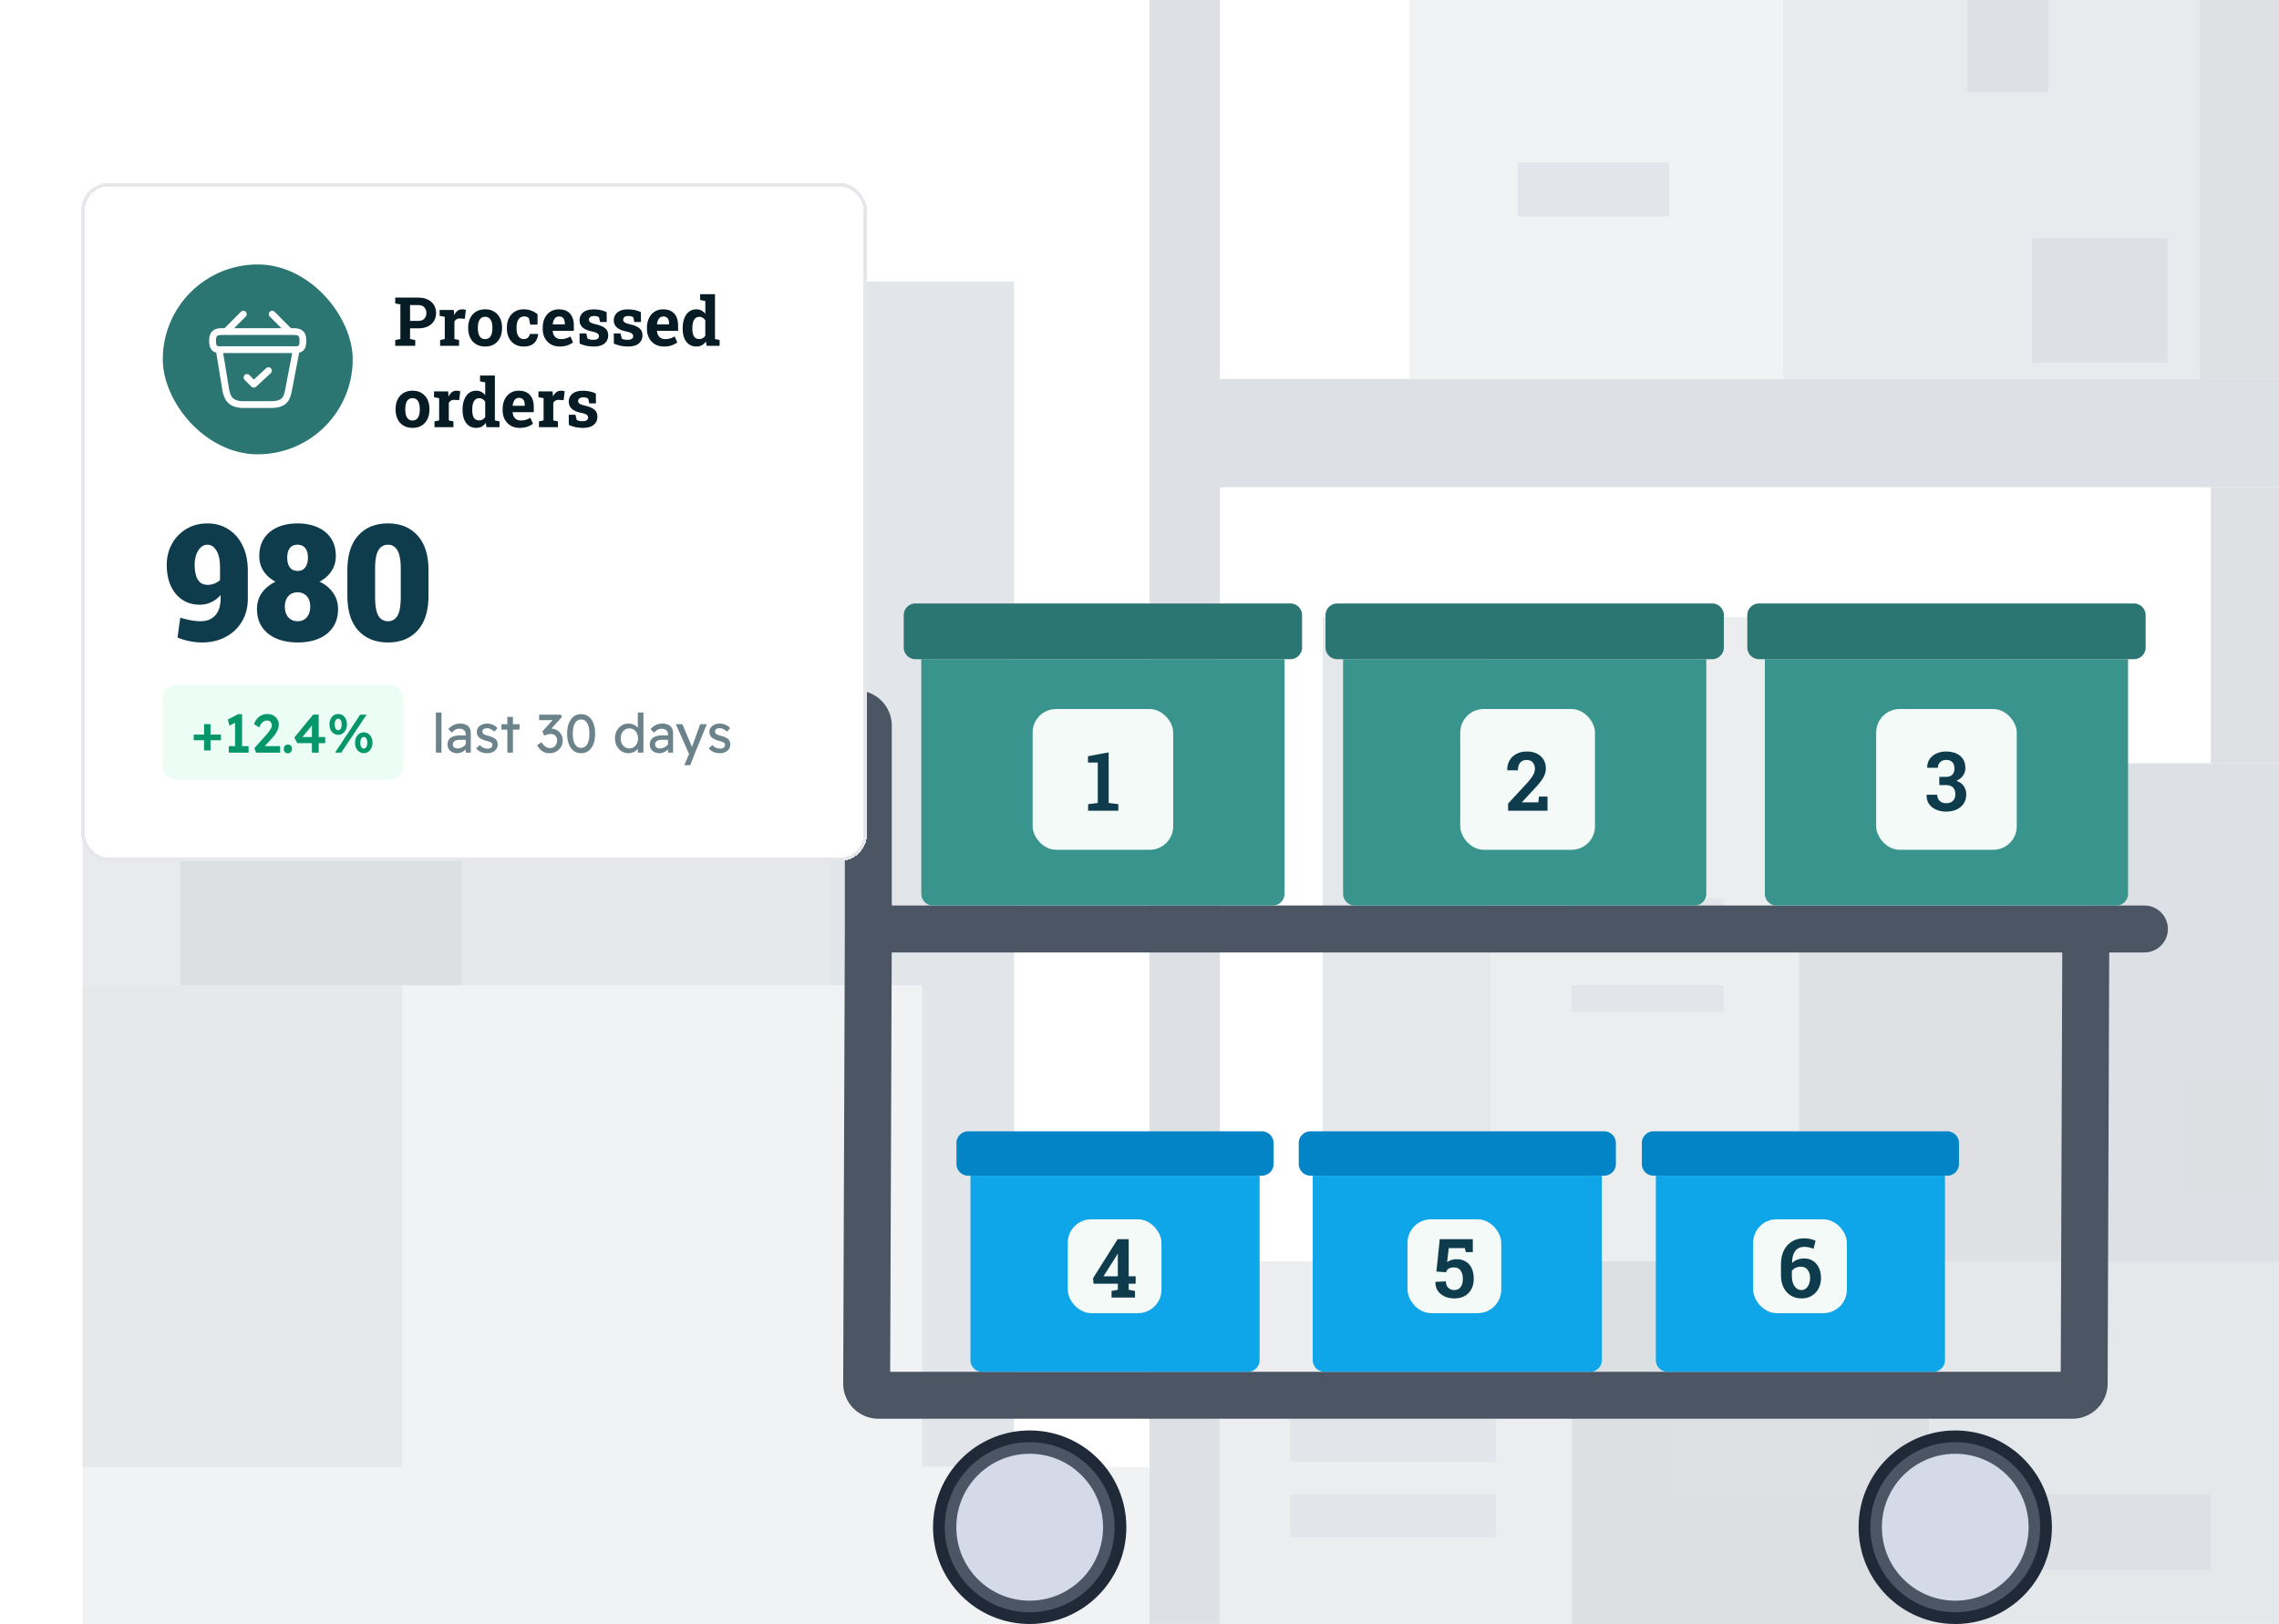 <?xml version="1.0" encoding="UTF-8"?>
<svg xmlns="http://www.w3.org/2000/svg" width="672" height="479" fill="none" viewBox="0 0 672 479">
  <g clip-path="url(#a)">
    <path fill="#E2E5E9" d="M299.021 83.027H177.674v349.67h121.347V83.027Z"></path>
    <path fill="#F1F2F4" d="M190.447 83.027h-95.8v349.67h95.8V83.027Z"></path>
    <path fill="#E8EAED" d="M118.597 156.473H24.394v276.224h94.203V156.473Z"></path>
    <path fill="#DDE0E4" d="M359.694 0h-20.757v479h20.757V0Zm0 111.767V143.7h312.947v-31.933H359.694Z"></path>
    <path fill="#E8EAED" d="M651.884 0H525.747v111.767h126.137V0Z"></path>
    <path fill="#DDE0E4" d="M639.111 70.253h-39.917v36.724h39.917V70.253ZM603.984 0h-23.95v27.143h23.95V0Z"></path>
    <path fill="#DEE0E3" d="M672.641 0h-23.95v111.767h23.95V0Z"></path>
    <path fill="#F1F2F4" d="M525.747 0h-110.17v111.767h110.17V0Z"></path>
    <path fill="#E2E5E9" d="M492.217 47.9h-44.706v15.967h44.706V47.9Z"></path>
    <path fill="#EBEDEF" d="M463.477 372.023H359.694V479h103.783V372.023Z"></path>
    <path fill="#DDE0E3" d="M568.857 372.023h-105.38V479h105.38V372.023Z"></path>
    <path fill="#E5E8EB" d="M672.641 372.023H568.857V479h103.784V372.023Z"></path>
    <path fill="#DDE0E4" d="M651.884 440.68h-60.673v22.353h60.673V440.68Z"></path>
    <path fill="#DEE0E3" d="M552.891 418.327h-60.674v22.353h60.674v-22.353Z"></path>
    <path fill="#E2E5E9" d="M441.124 418.327h-60.673V431.1h60.673v-12.773Zm0 22.353h-60.673v12.773h60.673V440.68Z"></path>
    <path fill="#EBEDEF" d="M591.211 182.02H439.527v190.003h151.684V182.02Z"></path>
    <path fill="#DEE0E3" d="M616.757 269.837h-86.22v102.186h86.22V269.837Z"></path>
    <path fill="#DDE0E4" d="M672.641 225.13h-55.884v146.893h55.884V225.13Z"></path>
    <path fill="#DDE0E3" d="M667.851 317.737h-23.95v35.126h23.95v-35.126Z"></path>
    <path fill="#E5E8EB" d="M439.527 182.02h-49.496v190.003h49.496V182.02Z"></path>
    <path fill="#E2E5E9" d="M508.184 265.047h-44.707v7.983h44.707v-7.983Zm0 25.546h-44.707v7.984h44.707v-7.984Z"></path>
    <path fill="#F1F2F4" d="M338.937 432.697H24.394V479h314.543v-46.303Zm-67.06-142.104h-153.28v142.104h153.28V290.593Z"></path>
    <path fill="#E6E8EA" d="M244.734 202.777H136.161v87.816h108.573v-87.816Zm-126.137 87.816H24.394v142.104h94.203V290.593Z"></path>
    <path fill="#DDE0E3" d="M136.161 202.777H53.134v87.816h83.027v-87.816Z"></path>
    <path fill="#DEE0E3" d="M672.641 143.7v81.43h-20.757V143.7h20.757Z"></path>
  </g>
  <path stroke="#4B5563" stroke-linecap="round" stroke-width="13.84" d="M225.688 210.567h26.892a3.46 3.46 0 0 1 3.46 3.46v59.977m359.001 0-.489 134.081a3.46 3.46 0 0 1-3.46 3.448H259.011a3.46 3.46 0 0 1-3.46-3.473l.489-134.056m359.001 0H256.04m359.001 0h17.27"></path>
  <path fill="#0EA5E9" fill-rule="evenodd" d="M286.153 401.153a3.46 3.46 0 0 0 3.46 3.46h78.34a3.46 3.46 0 0 0 3.46-3.46V346.77h-85.26v54.383Z" clip-rule="evenodd"></path>
  <path fill="#0284C7" d="M282.027 343.31a3.46 3.46 0 0 0 3.46 3.46h86.591a3.46 3.46 0 0 0 3.46-3.46v-6.164a3.46 3.46 0 0 0-3.46-3.46h-86.591a3.46 3.46 0 0 0-3.46 3.46v6.164Z"></path>
  <rect width="27.637" height="27.68" x="314.846" y="359.635" fill="#F3FAF8" rx="6.92"></rect>
  <path fill="#38948D" fill-rule="evenodd" d="M271.664 263.624a3.46 3.46 0 0 0 3.46 3.46h100.175a3.46 3.46 0 0 0 3.46-3.46v-69.197H271.664v69.197Z" clip-rule="evenodd"></path>
  <path fill="#2B7673" d="M266.482 190.967a3.46 3.46 0 0 0 3.46 3.46h110.539a3.46 3.46 0 0 0 3.46-3.46v-9.514a3.46 3.46 0 0 0-3.46-3.46H269.942a3.46 3.46 0 0 0-3.46 3.46v9.514Z"></path>
  <rect width="41.456" height="41.518" x="304.484" y="209.131" fill="#F3FAF8" rx="6.92"></rect>
  <path fill="#0EA5E9" fill-rule="evenodd" d="M387.083 401.153a3.46 3.46 0 0 0 3.46 3.46h78.339a3.46 3.46 0 0 0 3.46-3.46V346.77h-85.259v54.383Z" clip-rule="evenodd"></path>
  <path fill="#0284C7" d="M382.957 343.31a3.46 3.46 0 0 0 3.46 3.46h86.591a3.46 3.46 0 0 0 3.46-3.46v-6.164a3.46 3.46 0 0 0-3.46-3.46h-86.591a3.46 3.46 0 0 0-3.46 3.46v6.164Z"></path>
  <rect width="27.637" height="27.68" x="415.033" y="359.635" fill="#F3FAF8" rx="6.92"></rect>
  <path fill="#0E3C4D" d="M428.816 382.964c-1.025 0-1.964-.19-2.815-.568-.852-.386-1.526-.938-2.022-1.656-.497-.725-.734-1.592-.71-2.601l.024-.06 3.063-.13c0 .797.228 1.419.686 1.869.457.449 1.048.674 1.774.674.843 0 1.474-.3 1.892-.899.425-.607.638-1.395.638-2.365 0-1.017-.22-1.837-.662-2.46-.434-.623-1.076-.934-1.928-.934-.709 0-1.245.126-1.608.378a2.017 2.017 0 0 0-.78 1.041l-2.827-.201.993-9.556h9.745v3.82h-2.046l-.295-1.194h-4.743l-.496 4.151c.22-.166.465-.308.733-.426.276-.126.575-.229.899-.307a4.319 4.319 0 0 1 1.029-.119c1.095-.023 2.03.197 2.802.663.781.457 1.372 1.123 1.774 1.998.41.867.615 1.908.615 3.122 0 1.112-.22 2.101-.662 2.969a4.907 4.907 0 0 1-1.939 2.046c-.852.496-1.897.745-3.134.745Z"></path>
  <path fill="#0EA5E9" fill-rule="evenodd" d="M488.25 401.153a3.46 3.46 0 0 0 3.46 3.46h78.34a3.46 3.46 0 0 0 3.46-3.46V346.77h-85.26v54.383Z" clip-rule="evenodd"></path>
  <path fill="#0284C7" d="M484.125 343.31a3.46 3.46 0 0 0 3.46 3.46h86.591a3.46 3.46 0 0 0 3.46-3.46v-6.164a3.46 3.46 0 0 0-3.46-3.46h-86.591a3.46 3.46 0 0 0-3.46 3.46v6.164Z"></path>
  <rect width="27.637" height="27.68" x="516.943" y="359.635" fill="#F3FAF8" rx="6.92"></rect>
  <path fill="#0E3C4D" d="M531.236 382.964c-1.19 0-2.243-.276-3.157-.828-.915-.552-1.632-1.348-2.153-2.389-.52-1.049-.78-2.306-.78-3.773v-2.873c0-1.672.288-3.091.863-4.258.583-1.167 1.388-2.058 2.413-2.673 1.025-.614 2.203-.922 3.536-.922.63 0 1.222.063 1.774.189a8.613 8.613 0 0 1 1.608.532l-.568 2.354a9.65 9.65 0 0 0-1.312-.39 5.958 5.958 0 0 0-1.431-.166c-1.152 0-2.035.394-2.65 1.183-.607.78-.922 1.939-.946 3.477l.048.059c.394-.402.891-.718 1.49-.946a5.448 5.448 0 0 1 1.998-.355c1.033 0 1.92.248 2.661.745.749.497 1.321 1.182 1.715 2.058.402.867.603 1.856.603 2.968 0 1.159-.24 2.192-.721 3.098a5.415 5.415 0 0 1-2.011 2.141c-.859.512-1.852.769-2.98.769Zm-.059-2.472c.528 0 .982-.158 1.36-.473.379-.315.67-.745.875-1.289.213-.544.32-1.147.32-1.81 0-.969-.241-1.762-.722-2.377-.473-.615-1.147-.922-2.022-.922-.386 0-.749.051-1.088.154a2.972 2.972 0 0 0-.899.437c-.26.182-.477.406-.65.674v1.207c0 1.411.264 2.499.792 3.264.528.757 1.206 1.135 2.034 1.135Z"></path>
  <path fill="#38948D" fill-rule="evenodd" d="M396.032 263.624a3.46 3.46 0 0 0 3.46 3.46h100.174a3.46 3.46 0 0 0 3.46-3.46v-69.197H396.032v69.197Z" clip-rule="evenodd"></path>
  <path fill="#2B7673" d="M390.85 190.967a3.46 3.46 0 0 0 3.46 3.46h110.538a3.46 3.46 0 0 0 3.46-3.46v-9.514a3.46 3.46 0 0 0-3.46-3.46H394.31a3.46 3.46 0 0 0-3.46 3.46v9.514Z"></path>
  <rect width="39.729" height="41.518" x="430.578" y="209.131" fill="#F3FAF8" rx="6.92"></rect>
  <path fill="#38948D" fill-rule="evenodd" d="M520.399 263.624a3.46 3.46 0 0 0 3.46 3.46h100.174a3.46 3.46 0 0 0 3.46-3.46v-69.197H520.399v69.197Z" clip-rule="evenodd"></path>
  <path fill="#2B7673" d="M515.217 190.967a3.46 3.46 0 0 0 3.46 3.46h110.538a3.46 3.46 0 0 0 3.46-3.46v-9.514a3.46 3.46 0 0 0-3.46-3.46H518.677a3.46 3.46 0 0 0-3.46 3.46v9.514Z"></path>
  <rect width="41.456" height="41.518" x="553.219" y="209.131" fill="#F3FAF8" rx="6.92"></rect>
  <path fill="#0E3C4D" d="M320.847 239.131v-1.939l2.85-.355v-11.921h-2.886v-1.856l6.102-1.148v14.925l2.85.355v1.939h-8.916Zm6.908 143.584v-1.939l1.857-.355v-1.786h-7.167l-.142-1.62 7.249-11.519h3.264v10.94h2.046v2.199h-2.046v1.786l1.857.355v1.939h-6.918Zm-2.377-6.279h4.234v-6.611l-.071-.024-.272.52-3.891 6.115Zm119.305-137.305v-2.117l5.606-6.055a20.34 20.34 0 0 0 1.372-1.726c.339-.481.579-.923.721-1.325.142-.402.213-.8.213-1.194 0-.718-.209-1.321-.627-1.81-.41-.496-1.009-.745-1.798-.745-.835 0-1.478.268-1.927.805-.442.536-.662 1.281-.662 2.235h-3.123l-.023-.071c-.024-1.025.197-1.952.662-2.779.465-.828 1.135-1.483 2.01-1.964.876-.48 1.912-.721 3.111-.721 1.159 0 2.156.213 2.992.639.835.418 1.478 1.001 1.927 1.75.45.741.675 1.604.675 2.59 0 .67-.123 1.313-.367 1.928-.244.607-.623 1.241-1.135 1.904a28.787 28.787 0 0 1-1.952 2.258l-3.583 3.868.024.059h4.801l.177-1.703h2.531v4.174h-11.625Zm129.181.249c-1.088 0-2.074-.193-2.957-.58-.883-.386-1.58-.942-2.093-1.667-.504-.734-.745-1.617-.721-2.649l.023-.071h3.111c0 .481.106.91.319 1.289.213.378.516.674.911.887.394.213.863.319 1.407.319.836 0 1.494-.233 1.975-.698.481-.465.721-1.123.721-1.975 0-.859-.232-1.517-.697-1.975-.466-.465-1.175-.697-2.129-.697h-1.904v-2.425h1.963c.583 0 1.056-.098 1.419-.295.371-.205.643-.493.816-.864.181-.37.272-.812.272-1.324 0-.789-.209-1.404-.627-1.845-.41-.442-1.013-.662-1.809-.662-.481 0-.907.098-1.277.295a2.172 2.172 0 0 0-.864.804c-.205.339-.307.742-.307 1.207h-3.11l-.024-.071c-.024-.899.197-1.703.662-2.413.473-.717 1.132-1.281 1.975-1.691.852-.41 1.825-.615 2.921-.615 1.719 0 3.095.426 4.128 1.277 1.032.844 1.549 2.046 1.549 3.607 0 .781-.221 1.502-.662 2.164-.442.655-1.104 1.183-1.987 1.585.97.339 1.695.863 2.176 1.573.489.702.733 1.518.733 2.448 0 1.041-.256 1.944-.769 2.708-.504.757-1.202 1.341-2.093 1.751-.891.402-1.908.603-3.051.603Z"></path>
  <path fill="#4B5563" stroke="#1F2937" stroke-width="3.46" d="M330.391 450.456c0 14.812-11.988 26.814-26.771 26.814-14.783 0-26.771-12.002-26.771-26.814 0-14.811 11.988-26.814 26.771-26.814 14.783 0 26.771 12.003 26.771 26.814Zm272.918 0c0 14.812-11.988 26.814-26.771 26.814-14.783 0-26.771-12.002-26.771-26.814 0-14.811 11.988-26.814 26.771-26.814 14.783 0 26.771 12.003 26.771 26.814Z"></path>
  <ellipse cx="303.62" cy="450.456" fill="#D4DAE8" rx="21.634" ry="21.666"></ellipse>
  <ellipse cx="576.538" cy="450.456" fill="#D4DAE8" rx="21.634" ry="21.666"></ellipse>
  <g filter="url(#b)">
    <rect width="231.643" height="199.992" x="24" y="29.999" fill="#fff" rx="8" shape-rendering="crispEdges"></rect>
    <rect width="230.643" height="198.992" x="24.5" y="30.499" stroke="#E5E7EB" rx="7.5" shape-rendering="crispEdges"></rect>
    <rect width="56" height="56" x="48" y="53.999" fill="#2B7673" rx="28"></rect>
    <path stroke="#fff" stroke-linecap="round" stroke-linejoin="round" stroke-width="2" d="m72.826 87.332 2 2 4.334-4"></path>
    <path stroke="#fff" stroke-linecap="round" stroke-linejoin="round" stroke-miterlimit="10" stroke-width="2" d="m71.747 68.665-4.827 4.84m13.334-4.84 4.827 4.84"></path>
    <path stroke="#fff" stroke-width="2" d="M62.666 76.465c0-2.466 1.32-2.666 2.96-2.666h20.747c1.64 0 2.96.2 2.96 2.666 0 2.867-1.32 2.667-2.96 2.667H65.626c-1.64 0-2.96.2-2.96-2.667Z"></path>
    <path stroke="#fff" stroke-linecap="round" stroke-width="2" d="m64.666 79.332 1.88 11.52c.427 2.587 1.453 4.48 5.267 4.48h8.04c4.146 0 4.76-1.813 5.24-4.32l2.24-11.68"></path>
    <path fill="#061B23" d="M116.547 77.999v-1.71l1.514-.292V65.792l-1.514-.293V63.78h6.767c1.088 0 2.025.192 2.813.576.788.378 1.393.908 1.816 1.592.424.677.635 1.468.635 2.373 0 .905-.211 1.7-.635 2.383-.423.677-1.028 1.204-1.816 1.582-.788.371-1.725.556-2.813.556h-2.402v3.155l1.524.293v1.709h-5.889Zm4.365-7.354h2.402c.795 0 1.394-.215 1.797-.644.41-.437.616-.99.616-1.66 0-.684-.206-1.247-.616-1.69-.403-.45-1.002-.674-1.797-.674h-2.402v4.668ZM129.779 78v-1.71l1.367-.292v-6.553l-1.513-.293v-1.719h4.17l.107 1.309.02.234c.26-.573.582-1.005.966-1.298.385-.294.844-.44 1.377-.44.17 0 .355.016.557.049.202.026.381.062.537.107l-.303 2.627-1.416-.078c-.403-.02-.732.049-.986.205a2.26 2.26 0 0 0-.664.674v5.176l1.367.293V78h-5.586Zm13.282.205c-1.042 0-1.937-.228-2.686-.684a4.482 4.482 0 0 1-1.719-1.894c-.397-.814-.595-1.748-.595-2.803v-.205c0-1.048.198-1.976.595-2.783a4.493 4.493 0 0 1 1.709-1.905c.749-.462 1.641-.693 2.676-.693 1.048 0 1.943.231 2.686.693a4.512 4.512 0 0 1 1.709 1.895c.397.807.595 1.738.595 2.793v.205c0 1.055-.198 1.989-.595 2.803a4.512 4.512 0 0 1-1.709 1.894c-.743.456-1.631.684-2.666.684Zm0-2.188c.494 0 .898-.133 1.21-.4.313-.267.544-.638.694-1.113.15-.482.224-1.042.224-1.68v-.205c0-.625-.074-1.175-.224-1.65-.15-.482-.384-.857-.703-1.124-.313-.273-.72-.41-1.221-.41-.488 0-.892.137-1.211.41-.319.267-.553.642-.703 1.124-.143.475-.215 1.025-.215 1.65v.205c0 .638.072 1.198.215 1.68.15.481.384.856.703 1.123.319.26.729.39 1.231.39Zm11.337 2.188c-1.015 0-1.894-.228-2.636-.684a4.545 4.545 0 0 1-1.7-1.885c-.397-.807-.595-1.728-.595-2.763v-.293c0-1.042.202-1.963.605-2.764a4.62 4.62 0 0 1 1.709-1.885c.736-.462 1.602-.693 2.598-.693.95 0 1.767.15 2.451.45.69.292 1.25.634 1.68 1.025l-.02 3.027h-2.148l-.381-1.885a1.767 1.767 0 0 0-.596-.38 1.933 1.933 0 0 0-.732-.147c-.521 0-.954.13-1.299.39-.339.26-.592.632-.762 1.114-.169.482-.254 1.064-.254 1.748v.293c0 .722.095 1.318.284 1.787.188.462.439.804.752 1.025.319.222.673.332 1.064.332.501 0 .902-.13 1.201-.39.306-.267.514-.642.625-1.123h2.442l.029.058c-.111.749-.332 1.397-.664 1.944a3.22 3.22 0 0 1-1.387 1.26c-.592.292-1.348.439-2.266.439Zm10.655 0c-1.009 0-1.892-.221-2.647-.664a4.661 4.661 0 0 1-1.758-1.846c-.41-.781-.615-1.673-.615-2.676v-.39c0-1.049.196-1.976.586-2.784.391-.813.941-1.451 1.651-1.914.716-.462 1.559-.693 2.529-.693.957 0 1.761.189 2.412.566a3.647 3.647 0 0 1 1.484 1.631c.339.71.508 1.57.508 2.578v1.553h-6.211l-.019.059c.039.462.153.875.341 1.24.196.358.469.641.821.85.351.201.778.302 1.279.302.521 0 1.006-.065 1.455-.195a5.72 5.72 0 0 0 1.328-.596l.772 1.758c-.436.352-.987.645-1.651.879-.657.228-1.412.342-2.265.342Zm-2.041-6.524h3.525v-.254c0-.43-.058-.797-.176-1.103a1.398 1.398 0 0 0-.547-.723c-.247-.169-.569-.254-.966-.254-.378 0-.697.101-.957.303a1.962 1.962 0 0 0-.616.81c-.143.346-.24.736-.293 1.173l.03.048Zm12.06 6.524c-.787 0-1.523-.075-2.207-.225a10.101 10.101 0 0 1-1.953-.644l-.029-2.989h1.982l.381 1.524a3.5 3.5 0 0 0 .723.263c.267.066.569.098.908.098.638 0 1.087-.104 1.348-.312.26-.209.39-.47.39-.782 0-.293-.14-.55-.42-.771-.273-.228-.823-.427-1.65-.596-1.25-.26-2.171-.664-2.764-1.21-.592-.548-.888-1.247-.888-2.1 0-.586.146-1.12.439-1.602.3-.482.752-.869 1.357-1.162.612-.293 1.394-.44 2.344-.44.794 0 1.52.079 2.178.235.664.15 1.221.348 1.67.596l.029 2.89h-1.972l-.303-1.386a1.85 1.85 0 0 0-.625-.293 3.005 3.005 0 0 0-.801-.098c-.501 0-.885.1-1.152.303a.937.937 0 0 0-.401.78c0 .183.046.352.137.509.098.156.286.302.566.44.28.136.687.266 1.221.39 1.309.3 2.262.7 2.861 1.201.599.495.899 1.191.899 2.09 0 .983-.358 1.777-1.074 2.383-.71.605-1.774.908-3.194.908Zm10.098 0c-.788 0-1.524-.075-2.207-.225a10.101 10.101 0 0 1-1.953-.644l-.03-2.989h1.983l.381 1.524c.221.11.462.198.722.263.267.066.57.098.909.098.638 0 1.087-.104 1.347-.312.261-.209.391-.47.391-.782 0-.293-.14-.55-.42-.771-.273-.228-.824-.427-1.65-.596-1.25-.26-2.172-.664-2.764-1.21-.593-.548-.889-1.247-.889-2.1 0-.586.147-1.12.44-1.602.299-.482.752-.869 1.357-1.162.612-.293 1.393-.44 2.344-.44.794 0 1.52.079 2.178.235.664.15 1.22.348 1.67.596l.029 2.89h-1.973l-.303-1.386a1.84 1.84 0 0 0-.625-.293 2.992 2.992 0 0 0-.8-.098c-.502 0-.886.1-1.153.303a.937.937 0 0 0-.4.78c0 .183.045.352.137.509.097.156.286.302.566.44.28.136.687.266 1.221.39 1.308.3 2.262.7 2.861 1.201.599.495.899 1.191.899 2.09 0 .983-.359 1.777-1.075 2.383-.709.605-1.774.908-3.193.908Zm10.625 0c-1.009 0-1.891-.221-2.647-.664a4.652 4.652 0 0 1-1.757-1.846c-.411-.781-.616-1.673-.616-2.676v-.39c0-1.049.196-1.976.586-2.784.391-.813.941-1.451 1.651-1.914.716-.462 1.559-.693 2.529-.693.957 0 1.761.189 2.412.566a3.655 3.655 0 0 1 1.485 1.631c.338.71.507 1.57.507 2.578v1.553h-6.211l-.019.059c.039.462.153.875.342 1.24.195.358.468.641.82.85.352.201.778.302 1.279.302.521 0 1.006-.065 1.455-.195a5.72 5.72 0 0 0 1.328-.596l.772 1.758c-.436.352-.986.645-1.65.879-.658.228-1.413.342-2.266.342Zm-2.041-6.524h3.525v-.254c0-.43-.058-.797-.175-1.103a1.403 1.403 0 0 0-.547-.723c-.248-.169-.57-.254-.967-.254-.378 0-.697.101-.957.303a1.951 1.951 0 0 0-.615.81 4.38 4.38 0 0 0-.293 1.173l.029.048Zm11.572 6.524c-.84 0-1.562-.215-2.168-.645-.599-.436-1.058-1.041-1.377-1.816-.319-.781-.478-1.693-.478-2.734v-.206c0-1.113.159-2.086.478-2.92.326-.833.788-1.48 1.387-1.943.599-.469 1.315-.703 2.148-.703.58 0 1.088.117 1.524.352.436.228.814.553 1.133.976v-3.789l-1.524-.293v-1.719h4.375v13.233l1.367.293V78h-3.837l-.215-1.29c-.332.489-.729.86-1.192 1.114-.455.254-.996.38-1.621.38Zm.85-2.217a2.09 2.09 0 0 0 1.045-.254c.299-.17.55-.413.752-.732v-4.483a2.15 2.15 0 0 0-.743-.781 1.897 1.897 0 0 0-1.035-.283c-.475 0-.866.143-1.172.43-.299.28-.52.67-.664 1.171-.136.502-.205 1.084-.205 1.748v.206c0 .924.157 1.653.469 2.187.313.527.83.791 1.553.791Zm-84.522 26.217c-1.041 0-1.937-.228-2.685-.684a4.478 4.478 0 0 1-1.719-1.894c-.397-.814-.596-1.748-.596-2.803v-.205c0-1.048.199-1.976.596-2.783a4.493 4.493 0 0 1 1.709-1.905c.749-.462 1.641-.693 2.676-.693 1.048 0 1.943.231 2.685.693a4.505 4.505 0 0 1 1.709 1.895c.397.807.596 1.738.596 2.793v.205c0 1.055-.199 1.989-.596 2.803a4.5 4.5 0 0 1-1.709 1.894c-.742.456-1.631.684-2.666.684Zm0-2.188c.495 0 .899-.133 1.211-.4.313-.267.544-.638.694-1.113.149-.482.224-1.042.224-1.68v-.205c0-.625-.075-1.175-.224-1.65-.15-.482-.385-.857-.704-1.124-.312-.273-.719-.41-1.22-.41-.489 0-.892.137-1.211.41-.319.267-.554.642-.703 1.124-.144.475-.215 1.025-.215 1.65v.205c0 .638.071 1.198.215 1.68.149.481.384.856.703 1.123.319.26.729.39 1.23.39Zm6.465 1.983v-1.709l1.367-.293v-6.553l-1.513-.293v-1.719h4.17l.107 1.309.02.234c.26-.573.582-1.005.966-1.298.384-.294.843-.44 1.377-.44.17 0 .355.016.557.049.202.026.381.062.537.107l-.303 2.627-1.416-.078c-.403-.02-.732.049-.986.205a2.26 2.26 0 0 0-.664.674v5.176l1.367.293V102h-5.586Zm12.305.205c-.84 0-1.563-.215-2.168-.645-.599-.436-1.058-1.041-1.377-1.816-.319-.781-.479-1.693-.479-2.734v-.206c0-1.113.16-2.086.479-2.92.325-.833.788-1.48 1.387-1.943.599-.469 1.315-.703 2.148-.703.579 0 1.087.117 1.524.352.436.228.813.553 1.132.976v-3.789l-1.523-.293v-1.719h4.375v13.233l1.367.293V102h-3.838l-.215-1.289a3.456 3.456 0 0 1-1.191 1.113c-.456.254-.996.381-1.621.381Zm.849-2.217c.398 0 .746-.085 1.045-.254.3-.17.55-.413.752-.732v-4.483a2.139 2.139 0 0 0-.742-.781 1.897 1.897 0 0 0-1.035-.283c-.475 0-.866.143-1.172.43-.299.28-.521.67-.664 1.171-.137.502-.205 1.084-.205 1.748v.206c0 .924.156 1.653.469 2.187.312.527.83.791 1.552.791Zm11.963 2.217c-1.009 0-1.891-.222-2.646-.664a4.662 4.662 0 0 1-1.758-1.846c-.41-.781-.615-1.673-.615-2.676v-.39c0-1.049.195-1.976.586-2.784.39-.813.94-1.451 1.65-1.914.716-.462 1.559-.693 2.529-.693.957 0 1.761.189 2.413.566a3.653 3.653 0 0 1 1.484 1.631c.338.71.508 1.57.508 2.578v1.553h-6.211l-.02.059c.039.462.153.875.342 1.24.195.358.469.641.82.85.352.201.778.302 1.28.302a5.21 5.21 0 0 0 1.455-.195 5.758 5.758 0 0 0 1.328-.596l.771 1.758c-.436.352-.986.645-1.65.879-.658.228-1.413.342-2.266.342Zm-2.041-6.524h3.526v-.254c0-.43-.059-.797-.176-1.103a1.403 1.403 0 0 0-.547-.723c-.247-.169-.57-.254-.967-.254-.377 0-.696.101-.957.303a1.97 1.97 0 0 0-.615.81 4.419 4.419 0 0 0-.293 1.173l.029.048ZM158.92 102v-1.709l1.367-.293v-6.553l-1.514-.293v-1.719h4.17l.108 1.309.019.234c.261-.573.583-1.005.967-1.298.384-.294.843-.44 1.377-.44.169 0 .355.016.557.049.202.026.381.062.537.107l-.303 2.627-1.416-.078c-.404-.02-.732.049-.986.205a2.25 2.25 0 0 0-.664.674v5.176l1.367.293V102h-5.586Zm12.969.205c-.788 0-1.524-.075-2.207-.225a10.113 10.113 0 0 1-1.953-.644l-.03-2.989h1.983l.38 1.524c.222.11.463.198.723.264.267.065.57.097.908.097.638 0 1.088-.104 1.348-.312.26-.209.391-.47.391-.782 0-.293-.14-.55-.42-.771-.274-.228-.824-.427-1.651-.596-1.25-.26-2.171-.664-2.763-1.21-.593-.548-.889-1.247-.889-2.1 0-.586.146-1.12.439-1.602.3-.482.752-.869 1.358-1.162.612-.293 1.393-.44 2.344-.44.794 0 1.52.079 2.177.235.664.15 1.221.348 1.67.596l.03 2.89h-1.973l-.303-1.386a1.85 1.85 0 0 0-.625-.293 2.994 2.994 0 0 0-.801-.098c-.501 0-.885.1-1.152.303a.937.937 0 0 0-.4.78c0 .183.045.352.136.509.098.156.287.302.567.44.28.136.687.266 1.22.39 1.309.3 2.263.7 2.862 1.201.599.495.898 1.191.898 2.09 0 .983-.358 1.777-1.074 2.383-.71.605-1.774.908-3.193.908Z"></path>
    <path fill="#0E3C4D" d="M59.602 165.491c-1.188 0-2.422-.125-3.704-.375a18.162 18.162 0 0 1-3.562-1.078l.82-5.86c1 .313 2.032.571 3.094.774 1.078.187 2.04.281 2.883.281 1.844 0 3.289-.578 4.336-1.734 1.062-1.157 1.593-2.891 1.593-5.203v-.774c-.859.953-1.812 1.664-2.859 2.133-1.031.469-2.148.703-3.351.703-1.891 0-3.57-.476-5.04-1.43-1.453-.953-2.593-2.304-3.421-4.054-.813-1.766-1.22-3.86-1.22-6.282 0-2.265.509-4.32 1.524-6.164a11.608 11.608 0 0 1 4.242-4.406c1.813-1.094 3.899-1.64 6.258-1.64 2.297 0 4.336.57 6.117 1.71 1.797 1.125 3.204 2.735 4.22 4.829 1.03 2.093 1.546 4.586 1.546 7.476v8.18c0 2.562-.586 4.82-1.758 6.773-1.172 1.938-2.773 3.446-4.804 4.524-2.016 1.078-4.32 1.617-6.914 1.617Zm1.64-16.992c.64 0 1.281-.117 1.922-.352a5.153 5.153 0 0 0 1.711-1.055v-3.703c0-2.187-.352-3.851-1.055-4.992-.703-1.156-1.586-1.734-2.648-1.734-.781 0-1.453.281-2.016.844-.562.546-1 1.273-1.312 2.179a9.277 9.277 0 0 0-.446 2.906c0 1.204.133 2.25.399 3.141s.68 1.578 1.242 2.063c.563.468 1.297.703 2.203.703Zm26.531 16.992c-2.359 0-4.445-.383-6.257-1.149-1.797-.765-3.204-1.882-4.22-3.351-1.015-1.484-1.523-3.274-1.523-5.367 0-1.813.485-3.407 1.454-4.782.984-1.375 2.328-2.468 4.03-3.281-1.515-.781-2.695-1.82-3.538-3.117-.844-1.297-1.266-2.773-1.266-4.43 0-2.047.469-3.781 1.406-5.203.938-1.437 2.25-2.531 3.938-3.281 1.703-.766 3.68-1.148 5.93-1.148 2.265 0 4.242.382 5.93 1.148 1.702.75 3.023 1.844 3.96 3.281.938 1.422 1.406 3.156 1.406 5.203 0 1.657-.43 3.133-1.289 4.43-.843 1.297-2.015 2.336-3.515 3.117 1.719.813 3.054 1.914 4.008 3.305.968 1.391 1.453 2.976 1.453 4.758 0 2.093-.5 3.883-1.5 5.367-.985 1.469-2.375 2.586-4.172 3.351-1.781.766-3.86 1.149-6.235 1.149Zm0-6.258c.75 0 1.399-.172 1.946-.516a3.457 3.457 0 0 0 1.289-1.5c.312-.656.469-1.421.469-2.296 0-.891-.157-1.649-.47-2.274a3.337 3.337 0 0 0-1.312-1.43c-.562-.343-1.218-.515-1.968-.515s-1.407.172-1.97.515c-.546.329-.976.813-1.288 1.454-.313.625-.469 1.375-.469 2.25 0 1.328.344 2.382 1.031 3.164.688.765 1.602 1.148 2.742 1.148Zm0-14.836c.657 0 1.204-.156 1.641-.469.453-.328.797-.789 1.031-1.382.235-.594.352-1.297.352-2.11 0-.781-.117-1.453-.352-2.015-.234-.563-.578-.993-1.03-1.289-.454-.313-1.017-.469-1.688-.469-1 0-1.758.336-2.274 1.008-.5.656-.75 1.578-.75 2.765 0 1.235.25 2.203.75 2.906.516.704 1.29 1.055 2.32 1.055Zm26.672 21.094c-3.703 0-6.633-1.172-8.789-3.516-2.156-2.343-3.234-5.82-3.234-10.429v-7.196c0-4.593 1.078-8.07 3.234-10.429 2.156-2.36 5.071-3.539 8.742-3.539 3.641 0 6.54 1.179 8.696 3.539 2.172 2.359 3.258 5.836 3.258 10.429v7.196c0 4.609-1.079 8.086-3.235 10.429-2.14 2.344-5.031 3.516-8.672 3.516Zm0-6.258c1.203 0 2.125-.547 2.766-1.641.641-1.109.961-2.968.961-5.578v-8.179c0-2.563-.328-4.399-.984-5.508-.657-1.11-1.586-1.664-2.79-1.664-1.25 0-2.195.554-2.836 1.664-.64 1.094-.96 2.93-.96 5.508v8.179c0 2.625.32 4.485.96 5.578.641 1.094 1.602 1.641 2.883 1.641Z"></path>
    <rect width="71" height="28" x="48" y="177.999" fill="#ECFDF5" rx="4"></rect>
    <path fill="#059669" d="m60.167 197.343.016-7.76h1.888v7.76h-1.904Zm-3.04-3.008v-1.664h8.016v1.664h-8.016Zm12.188 2.88v-9.072l.608.736-2.272 1.152-.464-1.808 3.056-1.584h1.136v10.576h-2.064Zm-1.856.784v-1.92h5.84v1.92h-5.84Zm8.072 0-.528-1.328 3.36-3.744c.181-.203.373-.427.576-.672.202-.256.394-.518.576-.784.192-.267.346-.528.464-.784a1.85 1.85 0 0 0 .176-.736c0-.299-.064-.555-.192-.768a1.204 1.204 0 0 0-.512-.496c-.224-.118-.502-.176-.832-.176a1.57 1.57 0 0 0-.832.256c-.278.16-.534.394-.768.704a4.05 4.05 0 0 0-.56 1.072l-1.552-.928a4.45 4.45 0 0 1 .864-1.6 4.026 4.026 0 0 1 1.36-1.04 4.074 4.074 0 0 1 1.728-.368c.64 0 1.21.133 1.712.4a3.02 3.02 0 0 1 1.184 1.104c.298.469.448 1.018.448 1.648 0 .298-.043.608-.128.928-.086.32-.219.656-.4 1.008a8.648 8.648 0 0 1-.704 1.12c-.288.384-.64.8-1.056 1.248l-2.512 2.736-.336-.72h5.536v1.92H75.53Zm9.357.176c-.384 0-.682-.112-.896-.336-.202-.224-.304-.539-.304-.944 0-.374.107-.678.32-.912.224-.246.518-.368.88-.368.374 0 .667.112.88.336.214.213.32.528.32.944 0 .373-.112.682-.336.928a1.144 1.144 0 0 1-.864.352Zm7.087-.176v-9.024l.752.08-3.776 4.624-.176-.288h7.104v1.808h-8.224l-.864-1.664 5.552-6.768h1.632v11.232h-2Zm6.813 0 7.408-11.2h1.904l-7.488 11.2h-1.824Zm.944-5.264a2.35 2.35 0 0 1-1.344-.4 2.783 2.783 0 0 1-.912-1.088c-.214-.459-.32-.982-.32-1.568 0-.598.106-1.126.32-1.584.224-.47.528-.832.912-1.088a2.34 2.34 0 0 1 1.344-.4c.512 0 .96.133 1.344.4.384.256.682.618.896 1.088.213.458.32.986.32 1.584 0 .576-.112 1.098-.336 1.568a2.783 2.783 0 0 1-.912 1.088 2.25 2.25 0 0 1-1.312.4Zm0-1.36c.213 0 .394-.07.544-.208a1.28 1.28 0 0 0 .336-.576c.085-.256.128-.56.128-.912s-.043-.656-.128-.912c-.075-.256-.187-.454-.336-.592a.771.771 0 0 0-.544-.208.79.79 0 0 0-.56.224c-.15.138-.267.336-.352.592a2.745 2.745 0 0 0-.128.896c0 .522.09.938.272 1.248.192.298.448.448.768.448Zm7.552 6.768c-.502 0-.95-.134-1.344-.4a2.783 2.783 0 0 1-.912-1.088c-.224-.459-.336-.982-.336-1.568 0-.587.106-1.115.32-1.584.224-.47.528-.832.912-1.088.394-.267.848-.4 1.36-.4.501 0 .944.133 1.328.4.384.256.682.618.896 1.088.213.469.32.997.32 1.584 0 .576-.112 1.098-.336 1.568a2.667 2.667 0 0 1-.896 1.088 2.25 2.25 0 0 1-1.312.4Zm0-1.344c.202 0 .378-.07.528-.208.16-.15.277-.347.352-.592.085-.256.128-.56.128-.912 0-.512-.091-.923-.272-1.232-.182-.32-.427-.48-.736-.48-.214 0-.4.069-.56.208-.16.138-.283.341-.368.608a3.198 3.198 0 0 0-.112.896c0 .522.09.938.272 1.248.181.309.437.464.768.464Z"></path>
    <path fill="#6C838B" d="M128.528 197.999v-11.84h1.648v11.84h-1.648Zm8.803 0v-5.472c0-.47-.171-.848-.512-1.136-.331-.299-.752-.448-1.264-.448-.469 0-.896.096-1.28.288-.373.192-.715.485-1.024.88l-1.072-1.072c.501-.544 1.04-.95 1.616-1.216a4.505 4.505 0 0 1 1.888-.4c.64 0 1.195.106 1.664.32.469.213.832.528 1.088.944.256.405.384.901.384 1.488v5.824h-1.488Zm-2.512.16a3.217 3.217 0 0 1-1.456-.32 2.662 2.662 0 0 1-1.024-.88c-.245-.384-.368-.832-.368-1.344 0-.448.08-.843.24-1.184.16-.342.395-.624.704-.848.32-.224.715-.395 1.184-.512a6.934 6.934 0 0 1 1.648-.176h2.336l-.144 1.312h-2.4c-.32 0-.608.032-.864.096a1.73 1.73 0 0 0-.64.272 1.13 1.13 0 0 0-.384.432c-.085.16-.128.352-.128.576 0 .234.059.442.176.624.117.17.277.304.48.4.203.096.437.144.704.144.384 0 .747-.064 1.088-.192a3.15 3.15 0 0 0 .928-.56c.277-.235.491-.496.64-.784l.384 1.072a3.86 3.86 0 0 1-.832.976 4.154 4.154 0 0 1-1.072.656 3.09 3.09 0 0 1-1.2.24Zm8.883 0c-.704 0-1.339-.123-1.904-.368a3.545 3.545 0 0 1-1.408-1.088l1.12-.96c.32.373.667.645 1.04.816.384.16.816.24 1.296.24.192 0 .368-.022.528-.064a1.28 1.28 0 0 0 .432-.224.953.953 0 0 0 .288-.336c.064-.139.096-.288.096-.448a.833.833 0 0 0-.304-.672 2.303 2.303 0 0 0-.512-.24 6.543 6.543 0 0 0-.88-.288c-.619-.16-1.125-.342-1.52-.544-.395-.203-.699-.432-.912-.688a2.08 2.08 0 0 1-.352-.656 2.728 2.728 0 0 1-.112-.8c0-.47.133-.886.4-1.248a2.654 2.654 0 0 1 1.072-.848 3.59 3.59 0 0 1 1.536-.32c.395 0 .784.053 1.168.16a4.1 4.1 0 0 1 1.088.464c.331.202.608.442.832.72l-.944 1.04a3.572 3.572 0 0 0-.672-.528 3.067 3.067 0 0 0-.72-.368 2.042 2.042 0 0 0-.672-.128c-.224 0-.427.021-.608.064a1.388 1.388 0 0 0-.464.192.874.874 0 0 0-.272.32.953.953 0 0 0-.096.432c.011.138.043.272.096.4.064.117.149.218.256.304.117.085.293.176.528.272.235.096.533.186.896.272.533.138.971.293 1.312.464.352.16.629.346.832.56.213.202.363.437.448.704.085.266.128.565.128.896 0 .48-.139.912-.416 1.296a2.715 2.715 0 0 1-1.088.88c-.459.213-.971.32-1.536.32Zm5.896-.16v-10.544h1.648v10.544h-1.648Zm-1.744-6.8v-1.6h5.344v1.6h-5.344Zm14.193 6.96c-.789 0-1.477-.182-2.064-.544-.576-.363-1.12-.971-1.632-1.824l1.344-.848c.267.394.528.72.784.976.267.245.539.426.816.544.278.117.571.176.88.176.374 0 .72-.091 1.04-.272a2.17 2.17 0 0 0 1.056-1.904c0-.416-.074-.768-.224-1.056a1.478 1.478 0 0 0-.656-.672c-.288-.16-.629-.24-1.024-.24-.181 0-.373.021-.576.064a4.1 4.1 0 0 0-.624.16 7.626 7.626 0 0 0-.736.256l-.48-1.264 3.456-3.808.336.496h-4.768v-1.6h6.416l.32.64-3.664 4.064-.4-.416a1.58 1.58 0 0 1 .416-.112c.203-.043.368-.064.496-.064.47 0 .907.09 1.312.272.416.17.774.416 1.072.736.31.309.55.677.72 1.104.182.416.272.864.272 1.344 0 .725-.176 1.376-.528 1.952a3.743 3.743 0 0 1-1.392 1.344 3.941 3.941 0 0 1-1.968.496Zm9.301 0c-.853 0-1.589-.235-2.208-.704-.608-.47-1.077-1.131-1.408-1.984-.331-.864-.496-1.888-.496-3.072 0-1.184.165-2.203.496-3.056.331-.864.8-1.531 1.408-2 .619-.47 1.355-.704 2.208-.704.853 0 1.589.234 2.208.704.619.469 1.093 1.136 1.424 2 .331.853.496 1.872.496 3.056s-.165 2.208-.496 3.072c-.331.853-.805 1.514-1.424 1.984-.619.469-1.355.704-2.208.704Zm0-1.568c.779 0 1.381-.363 1.808-1.088.427-.736.64-1.771.64-3.104 0-1.334-.213-2.363-.64-3.088-.427-.736-1.029-1.104-1.808-1.104-.779 0-1.381.368-1.808 1.104-.427.725-.64 1.754-.64 3.088 0 1.333.213 2.368.64 3.104.427.725 1.029 1.088 1.808 1.088Zm14.011 1.568c-.768 0-1.456-.187-2.064-.56a4.17 4.17 0 0 1-1.424-1.552c-.352-.662-.528-1.414-.528-2.256 0-.843.171-1.59.512-2.24a4.003 4.003 0 0 1 1.424-1.552c.597-.384 1.275-.576 2.032-.576.416 0 .816.069 1.2.208.395.128.747.309 1.056.544.309.224.549.474.72.752.181.266.272.538.272.816l-.48.032v-5.616h1.648v11.84h-1.648v-2h.32c0 .256-.085.512-.256.768-.171.245-.4.474-.688.688a3.397 3.397 0 0 1-.976.512 3.343 3.343 0 0 1-1.12.192Zm.224-1.424c.501 0 .944-.128 1.328-.384.384-.256.683-.603.896-1.04.224-.448.336-.955.336-1.52 0-.566-.112-1.067-.336-1.504a2.558 2.558 0 0 0-.896-1.056 2.339 2.339 0 0 0-1.328-.384c-.501 0-.944.128-1.328.384a2.677 2.677 0 0 0-.912 1.056c-.213.437-.32.938-.32 1.504 0 .565.107 1.072.32 1.52.224.437.528.784.912 1.04s.827.384 1.328.384Zm11.389 1.264v-5.472c0-.47-.171-.848-.512-1.136-.331-.299-.752-.448-1.264-.448-.47 0-.896.096-1.28.288-.374.192-.715.485-1.024.88l-1.072-1.072c.501-.544 1.04-.95 1.616-1.216a4.501 4.501 0 0 1 1.888-.4c.64 0 1.194.106 1.664.32.469.213.832.528 1.088.944.256.405.384.901.384 1.488v5.824h-1.488Zm-2.512.16c-.544 0-1.03-.107-1.456-.32a2.662 2.662 0 0 1-1.024-.88c-.246-.384-.368-.832-.368-1.344 0-.448.08-.843.24-1.184.16-.342.394-.624.704-.848.32-.224.714-.395 1.184-.512a6.934 6.934 0 0 1 1.648-.176h2.336l-.144 1.312h-2.4c-.32 0-.608.032-.864.096a1.723 1.723 0 0 0-.64.272 1.13 1.13 0 0 0-.384.432c-.086.16-.128.352-.128.576 0 .234.058.442.176.624.117.17.277.304.48.4.202.096.437.144.704.144.384 0 .746-.064 1.088-.192a3.15 3.15 0 0 0 .928-.56c.277-.235.49-.496.64-.784l.384 1.072a3.88 3.88 0 0 1-.832.976 4.154 4.154 0 0 1-1.072.656 3.09 3.09 0 0 1-1.2.24Zm7.303 3.52 1.696-3.92.016 1.312-4.192-9.472h1.92l2.624 6.176c.053.106.117.272.192.496.075.213.139.426.192.64l-.416.096c.085-.224.165-.448.24-.672.085-.224.165-.448.24-.672l2.192-6.064h1.952l-3.456 8.4-1.424 3.68h-1.776Zm10.533-3.52c-.704 0-1.339-.123-1.904-.368a3.538 3.538 0 0 1-1.408-1.088l1.12-.96c.32.373.666.645 1.04.816.384.16.816.24 1.296.24.192 0 .368-.022.528-.064.17-.054.314-.128.432-.224a.953.953 0 0 0 .288-.336c.064-.139.096-.288.096-.448a.836.836 0 0 0-.304-.672 2.326 2.326 0 0 0-.512-.24 6.591 6.591 0 0 0-.88-.288c-.619-.16-1.126-.342-1.52-.544-.395-.203-.699-.432-.912-.688a2.06 2.06 0 0 1-.352-.656 2.728 2.728 0 0 1-.112-.8c0-.47.133-.886.4-1.248a2.647 2.647 0 0 1 1.072-.848c.458-.214.97-.32 1.536-.32.394 0 .784.053 1.168.16.394.106.757.261 1.088.464.33.202.608.442.832.72l-.944 1.04a3.572 3.572 0 0 0-.672-.528 3.067 3.067 0 0 0-.72-.368 2.052 2.052 0 0 0-.672-.128c-.224 0-.427.021-.608.064a1.38 1.38 0 0 0-.464.192.865.865 0 0 0-.272.32.953.953 0 0 0-.096.432c.01.138.042.272.096.4.064.117.149.218.256.304.117.085.293.176.528.272.234.096.533.186.896.272.533.138.97.293 1.312.464.352.16.629.346.832.56.213.202.362.437.448.704.085.266.128.565.128.896 0 .48-.139.912-.416 1.296-.267.373-.63.666-1.088.88-.459.213-.971.32-1.536.32Z"></path>
  </g>
  <defs>
    <clipPath id="a">
      <path fill="#fff" d="M672 0H24v478.98h648z"></path>
    </clipPath>
    <filter id="b" width="279.643" height="247.992" x="0" y="17.999" color-interpolation-filters="sRGB" filterUnits="userSpaceOnUse">
      <feFlood flood-opacity="0" result="BackgroundImageFix"></feFlood>
      <feColorMatrix in="SourceAlpha" result="hardAlpha" values="0 0 0 0 0 0 0 0 0 0 0 0 0 0 0 0 0 0 127 0"></feColorMatrix>
      <feOffset dy="4"></feOffset>
      <feGaussianBlur stdDeviation="2"></feGaussianBlur>
      <feComposite in2="hardAlpha" operator="out"></feComposite>
      <feColorMatrix values="0 0 0 0 0.278 0 0 0 0 0.404 0 0 0 0 0.533 0 0 0 0.04 0"></feColorMatrix>
      <feBlend in2="BackgroundImageFix" result="effect1_dropShadow_3477_3030"></feBlend>
      <feColorMatrix in="SourceAlpha" result="hardAlpha" values="0 0 0 0 0 0 0 0 0 0 0 0 0 0 0 0 0 0 127 0"></feColorMatrix>
      <feOffset dy="8"></feOffset>
      <feGaussianBlur stdDeviation="7.5"></feGaussianBlur>
      <feComposite in2="hardAlpha" operator="out"></feComposite>
      <feColorMatrix values="0 0 0 0 0.278 0 0 0 0 0.404 0 0 0 0 0.533 0 0 0 0.03 0"></feColorMatrix>
      <feBlend in2="effect1_dropShadow_3477_3030" result="effect2_dropShadow_3477_3030"></feBlend>
      <feColorMatrix in="SourceAlpha" result="hardAlpha" values="0 0 0 0 0 0 0 0 0 0 0 0 0 0 0 0 0 0 127 0"></feColorMatrix>
      <feOffset dy="12"></feOffset>
      <feGaussianBlur stdDeviation="12"></feGaussianBlur>
      <feComposite in2="hardAlpha" operator="out"></feComposite>
      <feColorMatrix values="0 0 0 0 0.278 0 0 0 0 0.404 0 0 0 0 0.533 0 0 0 0.06 0"></feColorMatrix>
      <feBlend in2="effect2_dropShadow_3477_3030" result="effect3_dropShadow_3477_3030"></feBlend>
      <feBlend in="SourceGraphic" in2="effect3_dropShadow_3477_3030" result="shape"></feBlend>
    </filter>
  </defs>
</svg>
